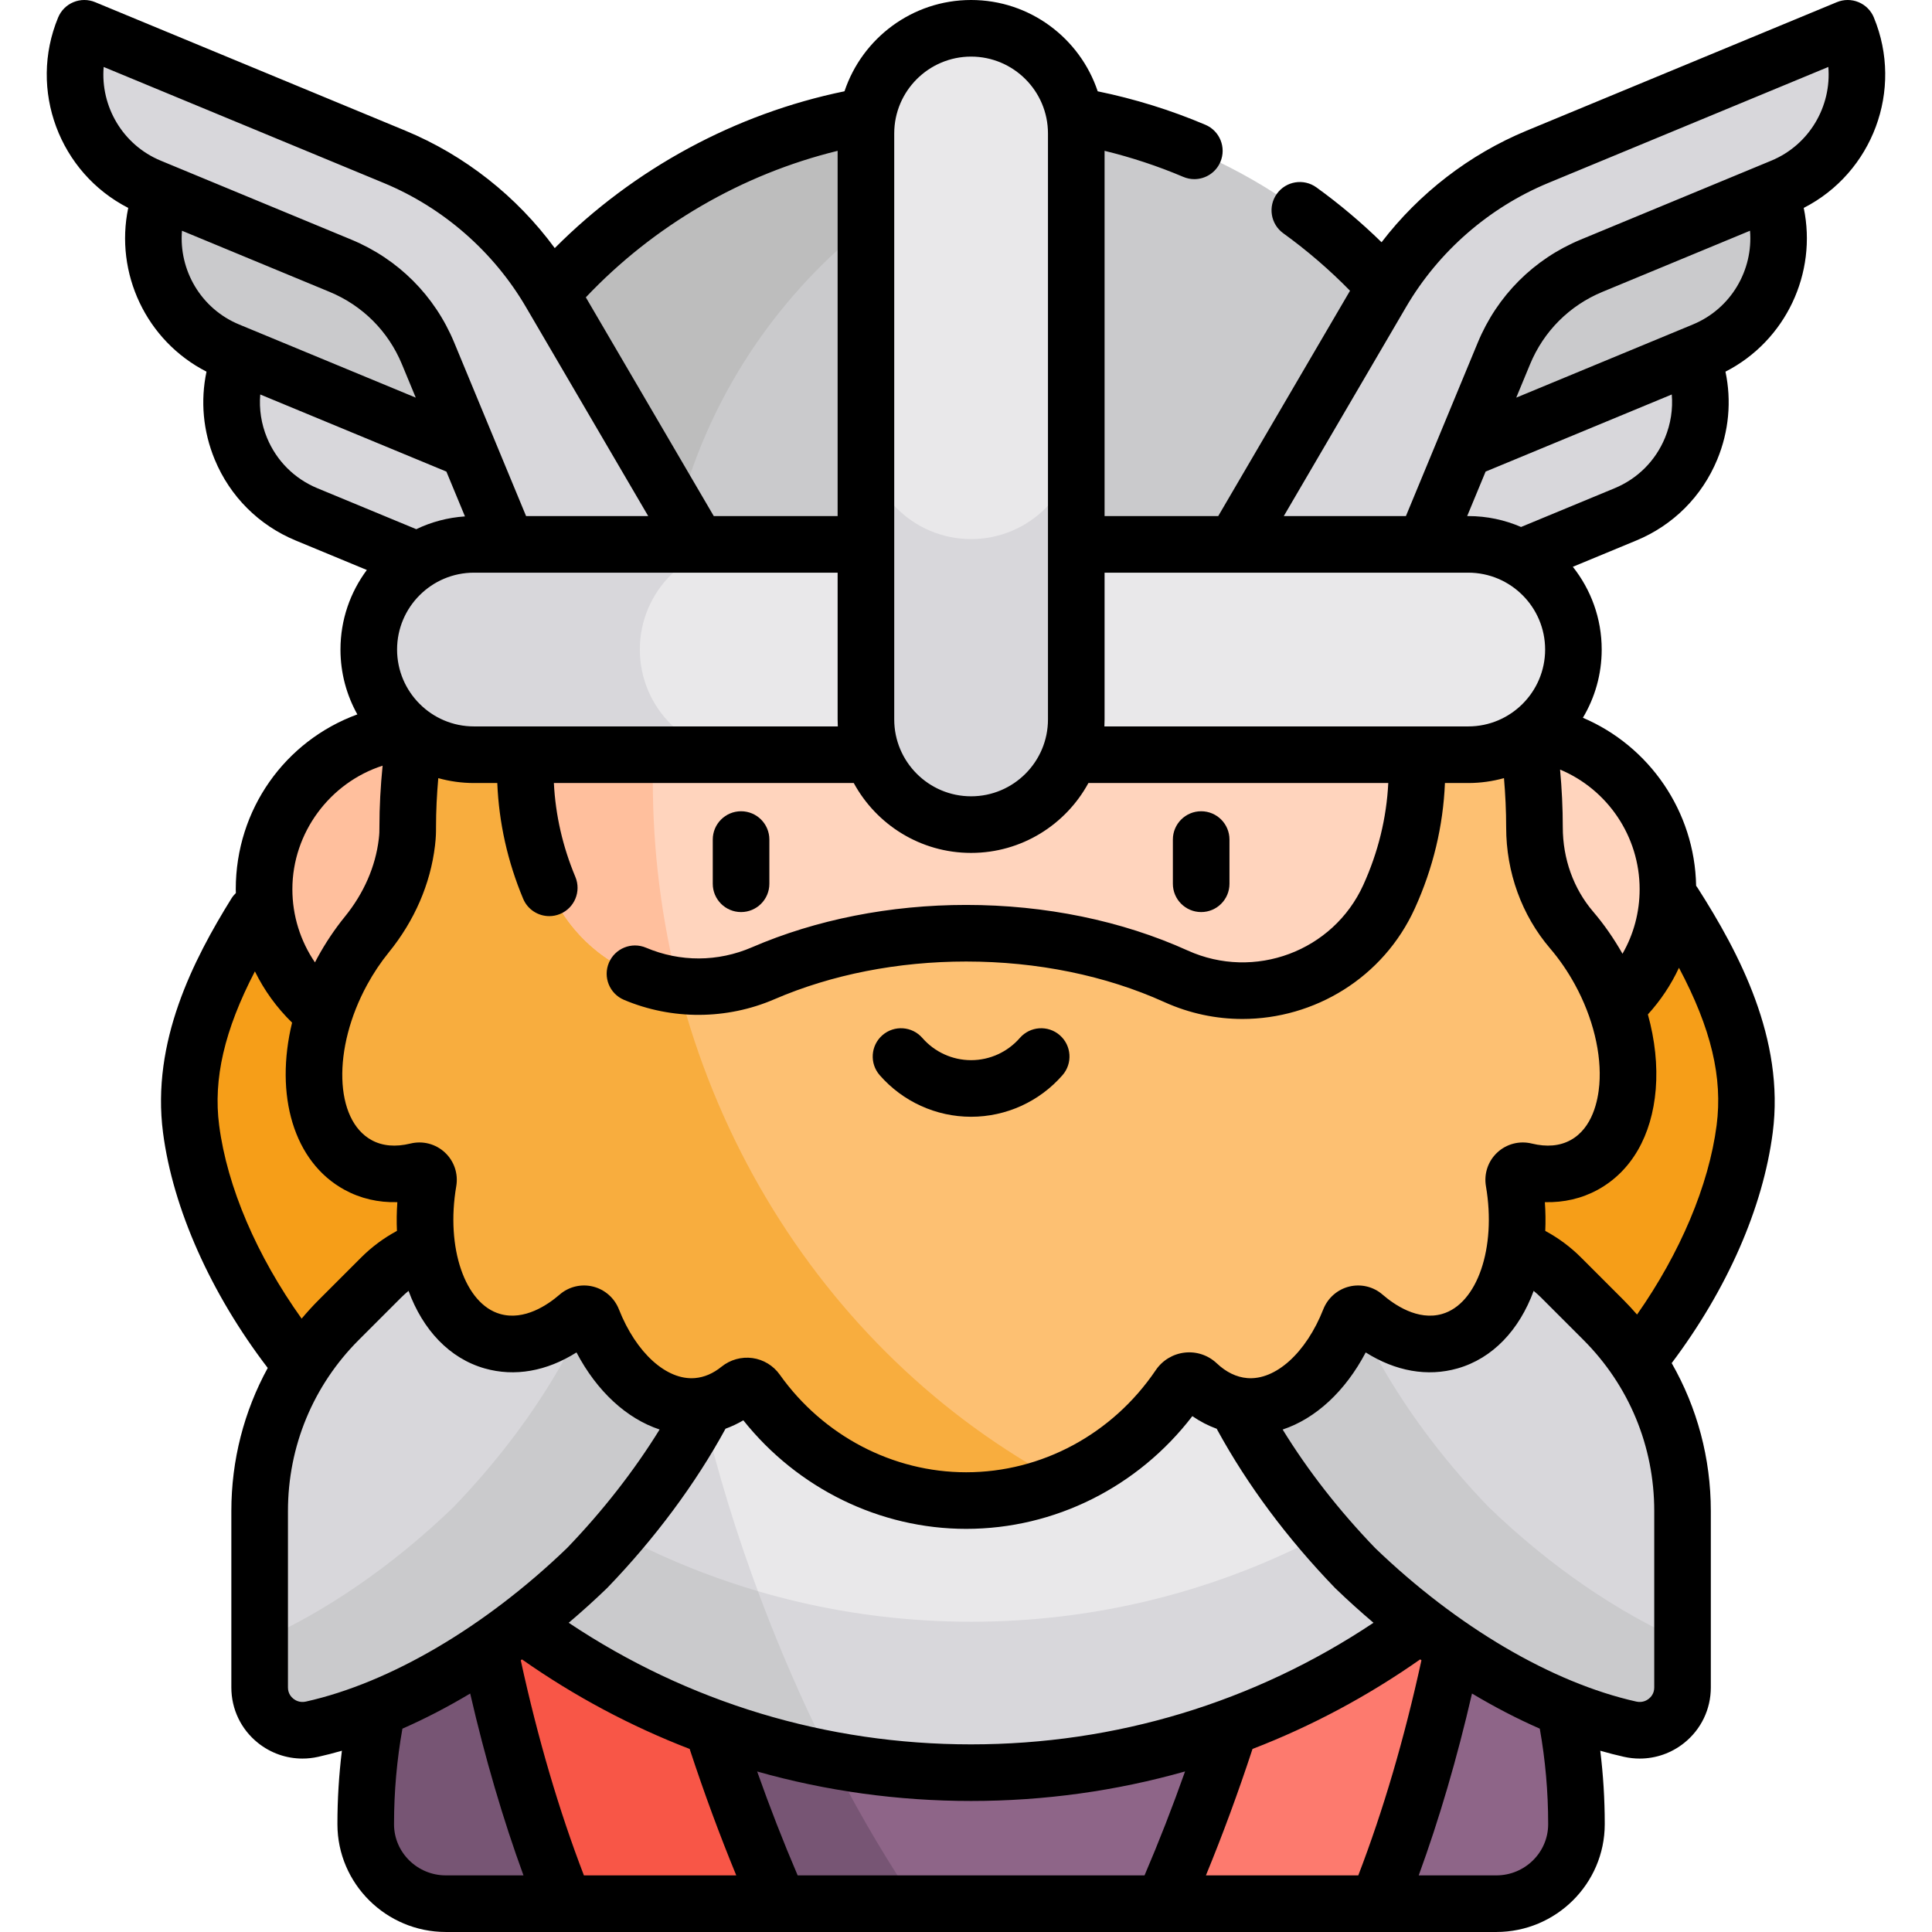 <svg id="Capa_1" enable-background="new 0 0 512.002 512.002" height="512" viewBox="0 0 512.002 512.002" width="512" xmlns="http://www.w3.org/2000/svg"><g><path d="m257.353 328.336c-88.602 0-160.429 69.362-160.429 154.924v.216c.017 11.647 9.597 21.024 21.244 21.024h31.466l29.534-21.52 27.304 21.52h101.763l37.1-17.667 19.738 17.667h31.465c11.647 0 21.227-9.377 21.244-21.024 0-.072 0-.144 0-.216-.001-85.562-71.827-154.924-160.429-154.924z" fill="#8e6588"/><path d="m179.168 482.98 27.304 21.52h36.309c-14.271-20.995-27.776-46.587-38.996-75.142-11.344-28.872-18.912-57.112-22.71-82.421-50.114 26.205-84.15 77.425-84.15 136.323v.216c.017 11.647 9.597 21.024 21.244 21.024h31.466z" fill="#775574"/><path d="m80.848 222.491c-17.655 25.052-33.679 49.986-30.206 76.71 6.485 49.895 64.979 134.438 205.859 134.438s199.374-84.544 205.859-134.438c3.473-26.724-12.551-51.659-30.206-76.71z" fill="#f69e18"/><path d="m308.234 504.5h56.838c15.398-38.154 23.242-79.502 27.233-112.086-11.818-15.737-26.618-29.249-43.61-39.748-4.239 35.066-14.745 93.654-40.461 151.834z" fill="#fd7a6e"/><path d="m122.4 392.414c3.991 32.584 11.835 73.932 27.233 112.086h56.838c-25.716-58.18-36.222-116.768-40.461-151.834-16.992 10.499-31.792 24.011-43.61 39.748z" fill="#f85647"/><path d="m92.423 382.918c36.053 52.455 96.469 86.861 164.93 86.861s128.877-34.405 164.93-86.861v-24.883c-12.598-4.66-27.359-8.926-41.958-12.633v-.001c-16.45-4.177-32.687-7.643-45.389-10.162v.001c-2.038-.404-3.996-.787-5.839-1.141l-143.895.078c-1.722.332-3.543.688-5.432 1.063-12.702 2.519-28.939 5.985-45.389 10.162v.001c-14.598 3.707-29.36 7.974-41.958 12.634z" fill="#e9e8ea"/><g><g><g><path d="m203.784 429.358c-13.12-33.391-21.192-65.939-24.217-94.079-12.672 2.516-28.823 5.967-45.187 10.122v.001c-14.598 3.707-29.36 7.974-41.958 12.634v24.882c29.401 42.778 75.009 73.544 127.966 83.442-5.911-11.619-11.495-24.001-16.604-37.002z" fill="#d8d7db"/></g></g></g><path d="m257.353 429.778c-63.089 0-119.329-29.232-155.983-74.867-3.073 1.021-6.072 2.061-8.946 3.124v24.882c36.053 52.455 96.469 86.861 164.93 86.861s128.877-34.405 164.93-86.861v-24.883c-2.875-1.063-5.874-2.104-8.946-3.124-36.656 45.637-92.897 74.868-155.985 74.868z" fill="#d8d7db"/><g><g><g><path d="m203.784 429.358c-1.008-2.567-1.985-5.128-2.934-7.682-39.679-11.674-74.229-35.324-99.481-66.764-3.073 1.021-6.072 2.061-8.946 3.124v24.882c29.401 42.778 75.009 73.544 127.966 83.442-5.912-11.619-11.496-24.001-16.605-37.002z" fill="#cacacc"/></g></g></g><circle cx="111.866" cy="235.659" fill="#ffbf9d" r="41.883"/><circle cx="400.136" cy="235.659" fill="#ffd4bd" r="41.883"/><path d="m124.592 328.794c-8.847 0-17.331 3.514-23.586 9.77l-11.212 11.212c-13.434 13.434-20.982 31.655-20.982 50.655v46.776c0 7.286 6.762 12.64 13.874 11.056 22.905-5.102 49.315-19.967 72.89-42.705 22.737-23.576 37.603-49.985 42.705-72.89 1.584-7.112-3.77-13.874-11.056-13.874z" fill="#d8d7db"/><path d="m187.225 328.794h-24.905c-5.549 22.373-20.178 47.831-42.173 70.638-16.45 15.865-34.278 27.891-51.334 35.449v12.326c0 7.286 6.762 12.64 13.874 11.056 22.905-5.102 49.315-19.968 72.89-42.705 22.737-23.576 37.603-49.985 42.705-72.89 1.583-7.112-3.771-13.874-11.057-13.874z" fill="#cacacc"/><path d="m390.113 328.794c8.846 0 17.331 3.514 23.586 9.77l11.212 11.212c13.434 13.434 20.982 31.655 20.982 50.655v46.776c0 7.286-6.762 12.64-13.874 11.056-22.905-5.102-49.315-19.967-72.89-42.705-22.737-23.576-37.603-49.985-42.705-72.89-1.584-7.112 3.77-13.874 11.056-13.874z" fill="#d8d7db"/><path d="m394.559 399.432c-21.996-22.807-36.624-48.266-42.173-70.638h-24.905c-7.286 0-12.64 6.762-11.056 13.874 5.102 22.905 19.967 49.315 42.705 72.89 23.576 22.737 49.985 37.603 72.89 42.705 7.112 1.584 13.874-3.77 13.874-11.056v-12.326c-17.056-7.558-34.885-19.584-51.335-35.449z" fill="#cacacc"/><path d="m423.98 257.357c-2.2-4.027-4.734-7.68-7.489-10.9-6.46-7.55-9.839-17.247-9.837-27.184 0-.022 0-.043 0-.065 0-83.183-65.75-162.982-148.207-162.982s-150.397 79.799-150.397 162.982c0 1.049.016 2.032-.221 4.031-1.068 8.988-4.893 17.374-10.6 24.399-2.375 2.923-4.569 6.176-6.504 9.719-11.408 20.882-9.539 43.882 4.174 51.374 4.653 2.542 10.072 2.966 15.647 1.606 1.714-.418 3.274 1.022 2.976 2.761-3.483 20.283 3.459 38.494 16.983 42.339 7.528 2.14 15.666-.578 22.731-6.699 1.256-1.088 3.19-.562 3.799.984 5.691 14.445 16.372 23.92 27.769 22.96 4.07-.343 7.824-1.989 11.117-4.65 1.439-1.163 3.532-.911 4.604.598 12.498 17.598 32.706 29.039 55.524 29.039 23.385 0 44.038-12.011 56.451-30.358 1.094-1.617 3.366-1.922 4.786-.582 3.634 3.428 7.915 5.557 12.616 5.953 11.397.959 22.078-8.516 27.769-22.96.609-1.546 2.544-2.071 3.799-.984 7.065 6.122 15.203 8.839 22.731 6.699 13.524-3.845 20.466-22.055 16.983-42.339-.299-1.739 1.261-3.179 2.976-2.761 5.575 1.36 10.994.936 15.647-1.606 13.712-7.492 15.581-30.493 4.173-51.374z" fill="#fdc072"/><path d="m173.001 206.864c0-57.753 22.213-109.998 58.063-147.667-69.592 15.162-123.014 86.251-123.014 160.011 0 1.049.016 2.032-.221 4.031-1.068 8.988-4.893 17.374-10.6 24.399-2.375 2.923-4.569 6.176-6.504 9.719-11.408 20.881-9.539 43.882 4.174 51.374 4.653 2.542 10.072 2.966 15.647 1.606 1.714-.418 3.274 1.022 2.976 2.761-3.483 20.283 3.459 38.494 16.983 42.339 7.528 2.14 15.666-.578 22.731-6.699 1.256-1.088 3.19-.562 3.799.983 5.691 14.445 16.372 23.92 27.769 22.96 4.07-.343 7.824-1.989 11.117-4.65 1.439-1.163 3.532-.911 4.604.598 12.498 17.598 32.706 29.039 55.524 29.039 8.893 0 17.389-1.741 25.189-4.903-64.179-34.143-108.237-104.56-108.237-185.901z" fill="#f8ad3e"/><path d="m145.561 235.282c9.22 22.025 34.774 32.108 56.694 22.642 15.561-6.72 34.01-10.611 53.794-10.611 20.559 0 39.677 4.202 55.611 11.414 21.372 9.674 46.772.242 56.47-21.119 4.772-10.512 7.381-21.886 7.381-33.761 0-53.482-52.901-96.838-118.158-96.838s-118.158 43.356-118.158 96.838c0 11.003 2.24 21.578 6.366 31.435z" fill="#ffd4bd"/><path d="m173.001 206.864c0-29.085 5.641-56.77 15.812-81.905-30.034 17.558-49.618 46.348-49.618 78.888 0 11.004 2.24 21.578 6.366 31.435 6.133 14.649 19.493 24.006 34.202 25.851-4.401-17.303-6.762-35.492-6.762-54.269z" fill="#ffbf9d"/><path d="m260.384 28.607h-6.063c-79.425 0-143.812 64.387-143.812 143.812v15.81h293.687v-15.81c0-79.425-64.387-143.812-143.812-143.812z" fill="#cacacc"/><path d="m289.687 31.598c-9.461-1.959-19.261-2.991-29.303-2.991h-6.063c-79.425 0-143.812 64.387-143.812 143.812v15.811h64.669v-15.811c0-69.384 49.137-127.288 114.509-140.821z" fill="#bdbdbd"/><path d="m139.693 125.722-79.203-32.807c-16.408-6.796-24.199-25.607-17.403-42.014l108.912 45.113z" fill="#cacacc"/><path d="m160.444 169.123-79.204-32.807c-16.408-6.796-24.199-25.607-17.403-42.014l108.912 45.113z" fill="#d8d7db"/><path d="m214.97 195.753-69.141-118.212c-9.46-16.174-23.951-28.81-41.262-35.98l-82.231-34.061c-6.796 16.408.995 35.218 17.403 42.014l50.467 20.904c10.521 4.358 18.879 12.716 23.237 23.237l42.29 102.098z" fill="#d8d7db"/><path d="m372.309 125.722 79.203-32.807c16.408-6.796 24.199-25.607 17.403-42.014l-108.912 45.113z" fill="#cacacc"/><path d="m351.558 169.123 79.203-32.807c16.408-6.796 24.199-25.607 17.403-42.014l-108.912 45.113z" fill="#d8d7db"/><path d="m297.032 195.753 69.142-118.212c9.46-16.174 23.951-28.81 41.262-35.98l82.23-34.061c6.796 16.408-.995 35.218-17.403 42.014l-50.467 20.904c-10.521 4.358-18.879 12.716-23.237 23.237l-42.29 102.098z" fill="#d8d7db"/><path d="m389.103 200.009h-263.501c-15.393 0-27.872-12.479-27.872-27.872 0-15.393 12.479-27.872 27.872-27.872h263.501c15.393 0 27.872 12.479 27.872 27.872 0 15.393-12.478 27.872-27.872 27.872z" fill="#e9e8ea"/><path d="m169.564 172.137c0-15.393 12.479-27.872 27.872-27.872h-71.834c-15.393 0-27.872 12.479-27.872 27.872s12.479 27.872 27.872 27.872h71.834c-15.394 0-27.872-12.479-27.872-27.872z" fill="#d8d7db"/><path d="m229.481 190.658v-155.286c0-15.393 12.479-27.872 27.872-27.872 15.393 0 27.872 12.479 27.872 27.872v155.286c0 15.393-12.479 27.872-27.872 27.872-15.394 0-27.872-12.479-27.872-27.872z" fill="#e9e8ea"/><path d="m257.353 142.863c-15.393 0-27.872-12.479-27.872-27.872v-79.621.002 155.286c0 15.393 12.479 27.872 27.872 27.872 15.393 0 27.872-12.479 27.872-27.872v-75.666c-.001 15.393-12.479 27.871-27.872 27.871z" fill="#d8d7db"/><g><path d="m196.39 241.707c4.143 0 7.5-3.358 7.5-7.5v-11.715c0-4.142-3.357-7.5-7.5-7.5s-7.5 3.358-7.5 7.5v11.715c0 4.142 3.357 7.5 7.5 7.5z"/><path d="m318.324 241.707c4.143 0 7.5-3.358 7.5-7.5v-11.715c0-4.142-3.357-7.5-7.5-7.5s-7.5 3.358-7.5 7.5v11.715c0 4.142 3.358 7.5 7.5 7.5z"/><path d="m280.854 274.34c-3.123-2.722-7.859-2.397-10.582.726-3.262 3.743-7.971 5.89-12.92 5.89s-9.658-2.146-12.92-5.89c-2.723-3.123-7.46-3.448-10.582-.726-3.123 2.722-3.447 7.459-.727 10.582 6.112 7.012 14.943 11.034 24.229 11.034s18.116-4.022 24.229-11.034c2.721-3.123 2.397-7.86-.727-10.582z"/><path d="m496.595 4.63c-.761-1.837-2.221-3.298-4.059-4.059s-3.902-.761-5.74 0l-82.23 34.061c-15.152 6.276-28.483 16.586-38.437 29.566-5.388-5.264-11.173-10.141-17.267-14.54-3.357-2.424-8.047-1.668-10.471 1.691-2.425 3.358-1.667 8.046 1.691 10.471 6.303 4.55 12.242 9.664 17.692 15.227l-34.928 59.718h-30.121v-96.794c7.126 1.735 14.115 4.044 20.86 6.906.956.406 1.949.598 2.927.598 2.919 0 5.695-1.715 6.907-4.572 1.618-3.813-.162-8.216-3.975-9.834-9.179-3.895-18.766-6.867-28.539-8.87-4.689-14.044-17.953-24.199-33.552-24.199-15.597 0-28.859 10.151-33.551 24.191-28.952 5.946-55.849 20.533-76.783 41.56-10.066-13.707-23.834-24.596-39.582-31.119l-82.231-34.061c-1.838-.761-3.902-.761-5.74 0s-3.298 2.222-4.059 4.059c-7.958 19.212.367 41.165 18.577 50.468-3.615 17.271 4.741 35.216 20.742 43.396-1.638 7.752-.915 15.81 2.182 23.289 4.054 9.786 11.676 17.408 21.462 21.462l18.849 7.808c-4.388 5.892-6.989 13.189-6.989 21.084 0 6.236 1.628 12.097 4.473 17.189-19.137 6.997-32.221 25.168-32.221 46.333 0 .338.021.673.028 1.01-.439.423-.839.9-1.176 1.442-10.085 16.244-21.259 37.977-18.129 62.057 2.618 20.145 12.671 42.654 27.75 62.356-6.29 11.493-9.644 24.44-9.644 37.906v46.776c0 5.739 2.567 11.089 7.043 14.677 3.396 2.723 7.543 4.159 11.8 4.159 1.383 0 2.777-.152 4.162-.46 2.078-.463 4.178-1.007 6.292-1.616-.781 6.389-1.185 12.845-1.185 19.292v.228c.024 15.723 12.919 28.514 28.745 28.514h31.442c.009 0 .018.002.026.002.014 0 .028-.002.041-.002h56.771c.009 0 .018.002.027.002.013 0 .025-.002.038-.002h101.678c.013 0 .025.002.038.002.009 0 .018-.002.027-.002h56.771c.014 0 .028.002.041.002.009 0 .017-.002.026-.002h31.441c15.827 0 28.722-12.791 28.744-28.523v-.216c0-6.45-.403-12.906-1.184-19.293 2.114.609 4.214 1.153 6.292 1.615 1.385.309 2.779.46 4.162.46 4.257 0 8.403-1.436 11.8-4.159 4.476-3.588 7.043-8.938 7.043-14.677v-46.776c0-13.972-3.617-27.381-10.372-39.19 14.707-19.562 24.181-41.109 26.776-61.072 3.226-24.815-8.927-47.681-19.875-64.828-.132-.207-.274-.404-.423-.594-.362-19.717-12.403-37.033-30.009-44.53 3.162-5.295 4.985-11.477 4.985-18.08 0-8.279-2.867-15.897-7.65-21.93l16.806-6.961c9.786-4.054 17.408-11.676 21.462-21.462 3.098-7.479 3.82-15.536 2.182-23.289 16-8.18 24.357-26.125 20.742-43.396 18.212-9.304 26.537-31.257 18.579-50.469zm-107.491 147.135c11.233 0 20.372 9.139 20.372 20.372s-9.139 20.372-20.372 20.372h-96.428c.032-.613.049-1.23.049-1.851v-38.893zm34.734 135.693c-.334 4.113-1.77 11.491-7.628 14.691-2.861 1.563-6.319 1.866-10.272.902-3.278-.798-6.692.092-9.145 2.38-2.448 2.285-3.57 5.625-3.001 8.937 2.804 16.332-2.311 31.202-11.643 33.855-6.437 1.832-12.643-2.443-15.768-5.152-2.41-2.089-5.697-2.883-8.801-2.123-3.129.767-5.704 3.019-6.889 6.024-4.548 11.541-12.66 18.864-20.162 18.236-2.861-.241-5.586-1.564-8.097-3.933-2.264-2.136-5.341-3.164-8.435-2.824-3.131.344-5.941 2.042-7.711 4.657-11.464 16.944-30.245 27.061-50.239 27.061-19.428 0-37.898-9.675-49.41-25.884-1.696-2.387-4.329-3.984-7.224-4.382-2.919-.403-5.907.436-8.209 2.295-2.215 1.791-4.58 2.803-7.03 3.009-7.533.638-15.616-6.696-20.162-18.234-1.183-3.004-3.756-5.256-6.884-6.025-3.105-.762-6.394.031-8.805 2.121-3.127 2.71-9.337 6.984-15.77 5.153-9.332-2.652-14.445-17.523-11.642-33.854.569-3.312-.553-6.653-3.002-8.938-2.452-2.288-5.869-3.179-9.143-2.379-3.957.964-7.414.661-10.274-.902-9.892-5.403-10.436-24.269-1.188-41.196 1.677-3.07 3.609-5.958 5.744-8.586 6.798-8.368 11.025-18.134 12.226-28.24.277-2.322.275-3.659.274-4.734v-.185c0-4.297.217-8.642.601-12.991 3.01.836 6.177 1.292 9.45 1.292h6.185c.435 10.501 2.726 20.803 6.857 30.669 1.203 2.875 3.988 4.605 6.921 4.605.966 0 1.947-.188 2.894-.584 3.82-1.6 5.621-5.994 4.021-9.814-3.357-8.019-5.267-16.371-5.693-24.876h79.472c5.998 11.023 17.687 18.521 31.094 18.521s25.096-7.498 31.094-18.521h79.466c-.463 9.264-2.677 18.33-6.612 26.998-7.987 17.591-28.87 25.388-46.548 17.388-17.461-7.903-37.761-12.081-58.704-12.081-20.132 0-39.762 3.882-56.768 11.226-9.045 3.905-19.018 3.945-28.078.111-3.815-1.614-8.215.17-9.83 3.984-1.614 3.815.17 8.216 3.984 9.83 12.684 5.367 27.216 5.31 39.871-.155 15.144-6.54 32.717-9.996 50.82-9.996 18.826 0 36.986 3.716 52.519 10.746 6.716 3.04 13.756 4.479 20.687 4.479 19.085 0 37.342-10.908 45.705-29.33 4.828-10.633 7.497-21.785 7.968-33.199h6.176c3.281 0 6.455-.458 9.472-1.298.371 4.354.579 8.718.579 13.061-.002 11.899 4.131 23.285 11.638 32.061 2.48 2.899 4.703 6.136 6.606 9.621 4.757 8.7 7.105 18.36 6.443 26.503zm-104.255 209.542c4.44-10.786 8.574-22.01 12.346-33.507 15.604-6.015 30.504-13.961 44.438-23.741.111.08.221.161.332.241-4.502 20.661-10.121 39.801-16.738 57.006h-40.378zm-108.192 0c-3.798-8.868-7.391-18.082-10.736-27.534 18.252 5.166 37.28 7.812 56.697 7.812 19.408 0 38.44-2.655 56.702-7.826-3.347 9.458-6.941 18.673-10.742 27.548zm-56.646 0c-6.617-17.205-12.237-36.343-16.74-57.006.108-.078.216-.158.324-.236 13.94 9.787 28.848 17.725 44.456 23.741.029.101.05.202.083.303 3.745 11.385 7.85 22.508 12.25 33.198zm102.608-34.722c-38.337 0-75.029-11.118-106.64-32.224 3.424-2.901 6.789-5.934 10.069-9.098.065-.063.13-.127.192-.192 12.588-13.052 23.362-27.568 31.297-42.138 1.617-.59 3.198-1.329 4.719-2.228 14.417 18.089 36.189 28.769 59.059 28.769 23.445 0 45.522-11.084 59.935-29.871 2.056 1.415 4.228 2.537 6.479 3.354.054.112.102.227.163.337 8.001 14.616 18.466 28.671 31.104 41.776.062.065.127.129.192.192 3.28 3.164 6.644 6.196 10.068 9.097-31.615 21.103-68.335 32.226-106.637 32.226zm-131.751-310.513h96.379v38.893c0 .621.017 1.238.049 1.851h-96.428c-11.232 0-20.371-9.139-20.371-20.372s9.138-20.372 20.371-20.372zm111.378-116.393c0-11.233 9.139-20.372 20.372-20.372s20.372 9.139 20.372 20.372v155.286c0 11.233-9.139 20.372-20.372 20.372s-20.372-9.139-20.372-20.372zm-15 4.602v96.791h-32.824l-33.904-57.966c18.043-19.069 41.394-32.633 66.728-38.825zm-194.507-22.228 74.224 30.745c15.702 6.504 29.076 18.166 37.659 32.838l32.424 55.437h-32.363l-19.046-45.98c-5.154-12.446-14.849-22.14-27.295-27.295l-50.467-20.906c-10.145-4.202-16.002-14.439-15.136-24.839zm20.754 43.402 39.109 16.2c8.745 3.622 15.556 10.433 19.178 19.177l3.668 8.855-43.469-18.005c-.002-.001-.003-.002-.005-.002-.002-.001-.004-.001-.006-.002l-3.343-1.385c-10.144-4.202-15.996-14.438-15.132-24.838zm22.54 54.895c-1.531-3.697-2.126-7.621-1.797-11.497l49.33 20.433 4.919 11.875c-4.593.307-8.951 1.487-12.902 3.388l-26.207-10.855c-6.085-2.521-10.823-7.26-13.343-13.344zm30.629 86.869c-.547 5.45-.845 10.905-.845 16.296v.199c.001.878.002 1.513-.169 2.947-.865 7.286-3.969 14.394-8.974 20.554-2.708 3.333-5.152 6.984-7.266 10.853-.233.427-.45.856-.673 1.285-3.864-5.655-5.987-12.387-5.987-19.387 0-15.01 9.974-28.258 23.914-32.747zm-43.316 95.323c-1.594-12.263 1.352-25.172 9.471-40.807 2.464 5.014 5.779 9.613 9.855 13.585-4.643 19.14.329 36.887 13.898 44.3 4.227 2.309 8.954 3.412 13.999 3.273-.189 2.598-.22 5.141-.107 7.617-3.477 1.872-6.66 4.225-9.493 7.058l-11.213 11.212c-1.602 1.602-3.11 3.271-4.556 4.982-11.883-16.631-19.735-34.915-21.854-51.22zm22.975 152.707c-1.608.356-2.771-.323-3.317-.761-.532-.427-1.426-1.381-1.426-2.974v-46.776c0-17.131 6.672-33.237 18.786-45.352l11.211-11.212c.627-.626 1.282-1.214 1.96-1.767 3.788 10.318 10.829 17.89 20.186 20.55 7.96 2.261 16.415.754 24.321-4.238 5.441 10.339 13.32 17.546 22.03 20.424-6.706 10.864-15.05 21.571-24.533 31.417-21.695 20.893-46.918 35.722-69.218 40.689zm23.369 32.535v-.216c0-8.437.752-16.891 2.222-25.144 5.972-2.621 11.986-5.741 17.961-9.311 3.959 17.179 8.69 33.317 14.122 48.194h-20.56c-7.568 0-13.733-6.072-13.745-13.523zm305.857-.217v.206c-.011 7.463-6.176 13.534-13.744 13.534h-20.559c5.431-14.877 10.161-31.017 14.12-48.195 5.974 3.57 11.99 6.69 17.962 9.311 1.469 8.249 2.221 16.702 2.221 25.144zm28.113-36.053c0 1.593-.894 2.547-1.426 2.974-.547.438-1.71 1.12-3.317.761-22.301-4.967-47.523-19.795-69.217-40.688-9.607-9.974-17.811-20.514-24.516-31.408 8.703-2.881 16.575-10.101 22.012-20.434 7.906 4.991 16.36 6.5 24.321 4.238 9.356-2.66 16.398-10.232 20.186-20.55.678.553 1.333 1.14 1.959 1.766l11.212 11.212c12.114 12.114 18.785 28.221 18.785 45.352v46.777zm16.528-148.972c-2.068 15.906-9.645 33.811-21.086 50.137-1.165-1.329-2.36-2.638-3.621-3.899l-11.212-11.212c-2.833-2.833-6.016-5.186-9.492-7.058.113-2.475.082-5.019-.107-7.616 5.016.128 9.771-.964 13.998-3.273 8.923-4.875 14.388-14.335 15.388-26.64.516-6.347-.214-13.101-2.082-19.84 3.395-3.731 6.157-7.894 8.236-12.364 8.583 16.173 11.618 29.153 9.978 41.765zm-20.402-62.576c0 6.109-1.583 11.953-4.541 17.095-2.273-4.01-4.879-7.772-7.788-11.173-5.184-6.06-8.038-13.981-8.036-22.373 0-5.052-.252-10.163-.718-15.265 12.542 5.256 21.083 17.655 21.083 31.716zm6.715-119.616c-2.521 6.084-7.259 10.823-13.344 13.344l-24.794 10.27c-4.295-1.858-9.025-2.892-13.994-2.892h-.283l4.888-11.799c.064-.024.129-.042.193-.069l49.132-20.351c.329 3.876-.266 7.8-1.798 11.497zm7.408-30.057-3.343 1.385c-.002.001-.004.001-.005.002s-.003.002-.005.002l-43.47 18.005 3.668-8.855c3.622-8.745 10.433-15.555 19.178-19.177l39.109-16.2c.864 10.4-4.988 20.636-15.132 24.838zm20.75-43.401-50.467 20.904c-12.446 5.155-22.141 14.849-27.295 27.295l-19.046 45.98h-32.363l32.424-55.437c8.583-14.672 21.957-26.334 37.659-32.838l74.224-30.745c.866 10.402-4.991 20.639-15.136 24.841z"/></g></g></svg>
